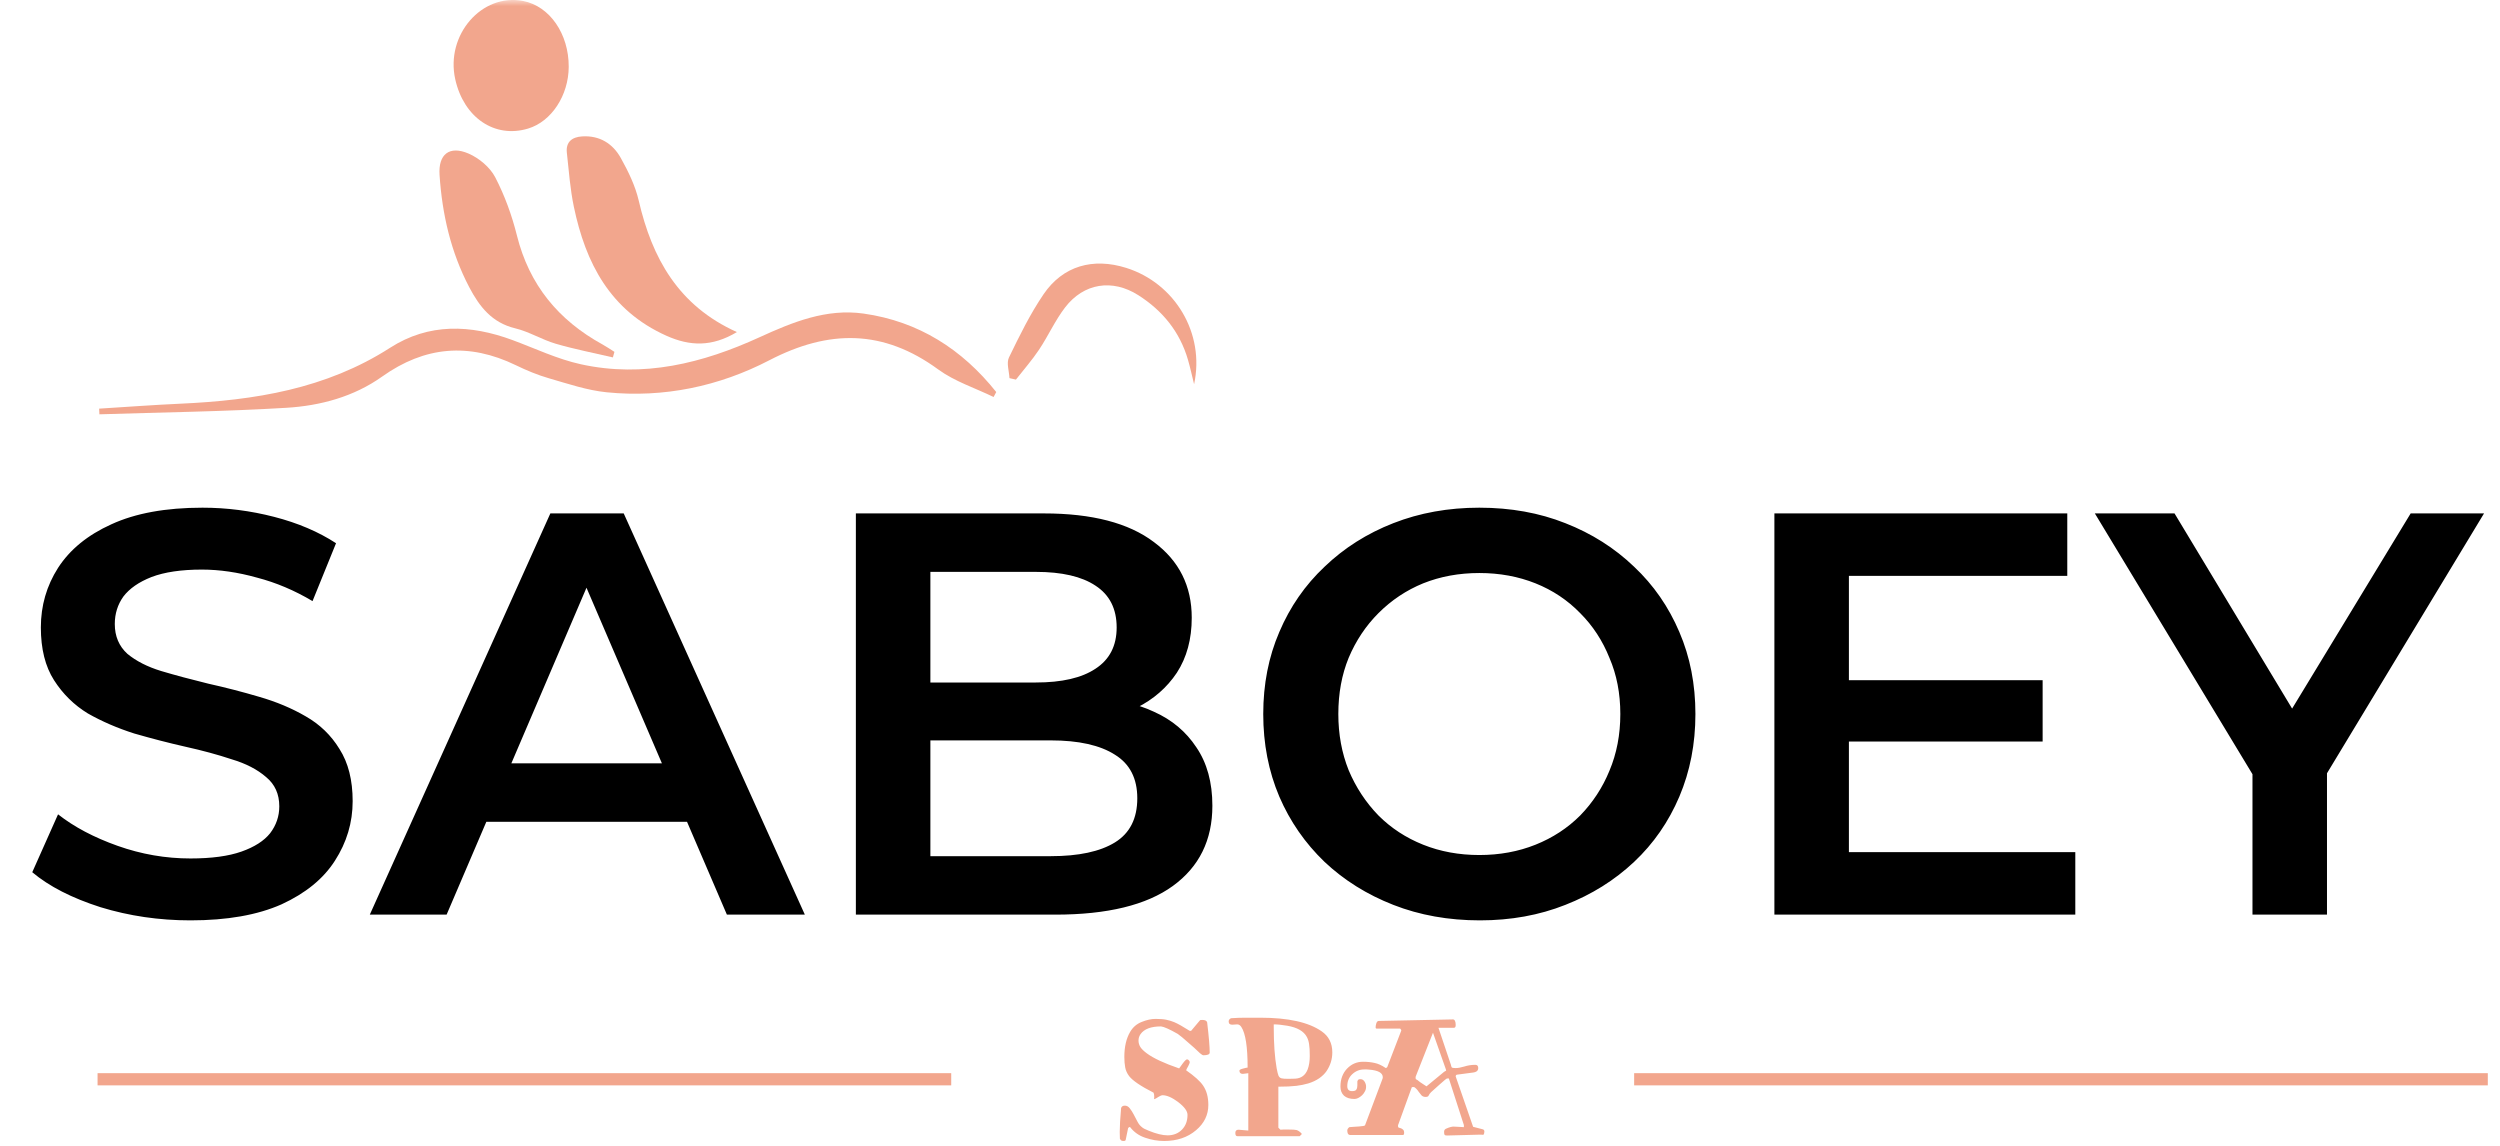 <svg width="205" height="94" viewBox="0 0 205 94" fill="none" xmlns="http://www.w3.org/2000/svg">
<path d="M99.196 86.308C99.196 86.457 99.023 86.532 98.678 86.532C98.622 86.532 98.528 86.476 98.398 86.364L97.922 85.916L97.278 85.356C97.054 85.151 96.82 84.959 96.578 84.782C95.906 84.399 95.448 84.194 95.206 84.166C94.384 84.166 93.824 84.376 93.526 84.796C93.414 84.955 93.358 85.132 93.358 85.328C93.358 85.515 93.409 85.692 93.512 85.86C93.614 86.019 93.792 86.191 94.044 86.378C94.585 86.779 95.467 87.19 96.69 87.61C96.708 87.591 96.746 87.54 96.802 87.456L96.984 87.204C97.152 86.98 97.268 86.868 97.334 86.868C97.399 86.868 97.45 86.896 97.488 86.952C97.534 86.999 97.558 87.045 97.558 87.092C97.558 87.139 97.544 87.19 97.516 87.246C97.497 87.302 97.469 87.363 97.432 87.428C97.329 87.605 97.273 87.717 97.264 87.764C97.945 88.24 98.407 88.655 98.65 89.01C98.939 89.43 99.084 89.962 99.084 90.606C99.084 91.418 98.748 92.109 98.076 92.678C97.385 93.266 96.512 93.56 95.458 93.56C94.935 93.56 94.417 93.471 93.904 93.294C93.4 93.126 92.989 92.837 92.672 92.426L92.644 92.412C92.625 92.412 92.597 92.426 92.56 92.454C92.522 92.473 92.504 92.491 92.504 92.51L92.308 93.462C92.298 93.527 92.242 93.56 92.14 93.56C92.046 93.56 91.981 93.546 91.944 93.518C91.916 93.499 91.878 93.453 91.832 93.378L91.818 92.818C91.818 92.37 91.855 91.717 91.93 90.858C91.976 90.727 92.079 90.662 92.238 90.662C92.396 90.662 92.532 90.737 92.644 90.886C92.756 91.026 92.863 91.194 92.966 91.39L93.274 91.978C93.376 92.174 93.498 92.323 93.638 92.426C93.722 92.51 93.908 92.608 94.198 92.72C94.814 92.972 95.327 93.098 95.738 93.098C96.232 93.098 96.634 92.935 96.942 92.608C97.231 92.3 97.376 91.903 97.376 91.418C97.376 91.11 97.119 90.76 96.606 90.368C96.111 89.995 95.682 89.808 95.318 89.808C95.252 89.808 95.159 89.845 95.038 89.92C94.823 90.06 94.688 90.13 94.632 90.13C94.641 90.083 94.646 90.041 94.646 90.004V89.906C94.646 89.775 94.627 89.673 94.59 89.598C93.544 89.066 92.877 88.613 92.588 88.24C92.42 88.016 92.312 87.778 92.266 87.526C92.219 87.274 92.196 86.989 92.196 86.672C92.196 85.841 92.354 85.155 92.672 84.614C92.896 84.231 93.208 83.961 93.61 83.802C94.02 83.634 94.403 83.55 94.758 83.55C95.122 83.55 95.416 83.573 95.64 83.62C95.864 83.667 96.078 83.732 96.284 83.816C96.573 83.937 96.998 84.175 97.558 84.53H97.67L98.412 83.648L98.58 83.634C98.813 83.634 98.948 83.699 98.986 83.83C99.126 85.006 99.196 85.832 99.196 86.308ZM101.465 93.168C101.353 93.168 101.297 93.079 101.297 92.902C101.297 92.725 101.386 92.636 101.563 92.636L102.361 92.706V88.002L101.913 88.058C101.727 88.058 101.633 87.969 101.633 87.792C101.633 87.727 101.731 87.671 101.927 87.624C102.133 87.568 102.259 87.54 102.305 87.54C102.305 85.841 102.133 84.731 101.787 84.208C101.694 84.068 101.582 83.998 101.451 83.998L101.045 84.026C100.849 84.026 100.751 83.937 100.751 83.76C100.751 83.639 100.817 83.55 100.947 83.494C101.367 83.466 101.755 83.452 102.109 83.452H103.341C105.637 83.452 107.317 83.825 108.381 84.572C108.96 84.973 109.249 85.547 109.249 86.294C109.249 86.854 109.091 87.367 108.773 87.834C108.633 88.039 108.433 88.235 108.171 88.422C107.91 88.599 107.611 88.739 107.275 88.842C106.949 88.935 106.627 89.001 106.309 89.038C105.917 89.085 105.423 89.108 104.825 89.108V92.468L104.993 92.636C105.049 92.627 105.133 92.622 105.245 92.622H105.609C105.983 92.622 106.221 92.636 106.323 92.664C106.473 92.711 106.617 92.818 106.757 92.986L106.575 93.168H101.465ZM105.651 88.464L106.211 88.45C106.706 88.422 107.047 88.165 107.233 87.68C107.345 87.372 107.401 87.008 107.401 86.588C107.401 86.159 107.383 85.837 107.345 85.622C107.317 85.407 107.257 85.211 107.163 85.034C106.911 84.558 106.375 84.25 105.553 84.11C105.115 84.035 104.746 83.998 104.447 83.998C104.447 84.073 104.447 84.147 104.447 84.222C104.447 85.566 104.527 86.691 104.685 87.596C104.741 87.895 104.793 88.1 104.839 88.212C104.895 88.324 104.975 88.394 105.077 88.422C105.18 88.45 105.371 88.464 105.651 88.464ZM115.041 93.07H110.729C110.645 93.07 110.579 93.037 110.533 92.972C110.495 92.897 110.477 92.809 110.477 92.706C110.477 92.603 110.533 92.51 110.645 92.426C110.757 92.417 110.883 92.407 111.023 92.398C111.172 92.389 111.312 92.379 111.443 92.37C111.741 92.351 111.905 92.319 111.933 92.272L113.375 88.436L113.389 88.338C113.389 87.974 113.011 87.764 112.255 87.708C112.087 87.689 111.956 87.685 111.863 87.694C111.489 87.694 111.163 87.825 110.883 88.086C110.612 88.338 110.477 88.665 110.477 89.066C110.477 89.337 110.607 89.472 110.869 89.472C111.055 89.472 111.172 89.43 111.219 89.346C111.275 89.262 111.303 89.15 111.303 89.01V88.674C111.331 88.59 111.363 88.539 111.401 88.52C111.438 88.501 111.494 88.492 111.569 88.492C111.653 88.492 111.723 88.515 111.779 88.562C111.835 88.609 111.881 88.665 111.919 88.73C111.993 88.87 112.026 89.005 112.017 89.136C112.017 89.267 111.984 89.388 111.919 89.5C111.863 89.612 111.788 89.715 111.695 89.808C111.471 90.013 111.261 90.116 111.065 90.116C110.701 90.116 110.416 90.027 110.211 89.85C110.015 89.663 109.917 89.416 109.917 89.108C109.917 88.791 109.963 88.511 110.057 88.268C110.15 88.025 110.281 87.815 110.449 87.638C110.813 87.255 111.251 87.064 111.765 87.064C112.119 87.064 112.437 87.097 112.717 87.162C112.997 87.218 113.295 87.353 113.613 87.568L113.641 87.582C113.65 87.582 113.673 87.568 113.711 87.54C113.748 87.512 113.767 87.489 113.767 87.47L114.901 84.516V84.474C114.901 84.455 114.887 84.432 114.859 84.404C114.84 84.367 114.821 84.348 114.803 84.348H112.899C112.833 84.348 112.801 84.311 112.801 84.236C112.801 84.152 112.819 84.045 112.857 83.914C112.903 83.783 112.969 83.718 113.053 83.718L119.143 83.592C119.217 83.592 119.273 83.634 119.311 83.718C119.348 83.793 119.367 83.905 119.367 84.054C119.367 84.203 119.32 84.278 119.227 84.278H117.953L118.975 87.316C118.993 87.419 119.017 87.489 119.045 87.526C119.073 87.563 119.18 87.582 119.367 87.582C119.553 87.582 119.787 87.54 120.067 87.456C120.356 87.363 120.659 87.316 120.977 87.316C121.135 87.316 121.215 87.405 121.215 87.582C121.215 87.694 121.173 87.783 121.089 87.848C121.005 87.904 120.911 87.937 120.809 87.946L119.535 88.114C119.423 88.114 119.367 88.165 119.367 88.268L120.795 92.398L121.551 92.594C121.663 92.613 121.719 92.678 121.719 92.79C121.719 92.902 121.691 92.991 121.635 93.056C121.579 93.047 121.523 93.042 121.467 93.042H121.299L118.653 93.112C118.55 93.112 118.485 93.093 118.457 93.056C118.429 93.019 118.415 92.935 118.415 92.804C118.415 92.673 118.48 92.585 118.611 92.538C118.741 92.482 118.858 92.44 118.961 92.412C119.073 92.384 119.171 92.375 119.255 92.384C119.348 92.384 119.446 92.389 119.549 92.398C119.754 92.417 119.917 92.426 120.039 92.426V92.258L118.807 88.436H118.653C118.615 88.436 118.41 88.604 118.037 88.94L117.351 89.556C117.257 89.649 117.192 89.738 117.155 89.822C117.127 89.906 117.043 89.948 116.903 89.948C116.763 89.948 116.651 89.906 116.567 89.822C116.492 89.738 116.417 89.645 116.343 89.542C116.277 89.439 116.203 89.346 116.119 89.262C116.044 89.178 115.969 89.136 115.895 89.136C115.829 89.136 115.797 89.141 115.797 89.15C115.797 89.15 115.792 89.15 115.783 89.15H115.769L114.663 92.202C114.644 92.221 114.635 92.267 114.635 92.342C114.635 92.407 114.658 92.449 114.705 92.468L114.887 92.524C114.952 92.552 115.008 92.589 115.055 92.636C115.111 92.683 115.139 92.767 115.139 92.888C115.139 93.009 115.106 93.07 115.041 93.07ZM116.091 88.268L116.077 88.352C116.077 88.427 116.086 88.473 116.105 88.492C116.133 88.511 116.179 88.539 116.245 88.576L116.441 88.73L116.693 88.898C116.767 88.954 116.861 89.015 116.973 89.08L118.415 87.89C118.527 87.834 118.583 87.801 118.583 87.792C118.583 87.773 118.578 87.755 118.569 87.736V87.708L117.505 84.684L116.091 88.268Z" fill="#F2A68D"/>
<mask id="mask0_148_19" style="mask-type:luminance" maskUnits="userSpaceOnUse" x="0" y="0" width="117" height="40">
<path d="M116.364 0H0V40H116.364V0Z" fill="white"/>
</mask>
<g mask="url(#mask0_148_19)">
<path d="M8.129 33.509C10.356 33.371 12.581 33.203 14.809 33.102C20.873 32.827 26.736 31.891 31.984 28.52C35.168 26.474 38.582 26.611 42.029 27.887C43.887 28.575 45.708 29.448 47.628 29.869C52.762 30.998 57.615 29.791 62.28 27.655C64.997 26.411 67.766 25.282 70.812 25.713C75.327 26.351 78.901 28.645 81.692 32.147C81.62 32.283 81.548 32.419 81.475 32.554C79.954 31.814 78.28 31.278 76.938 30.297C72.432 27.001 67.983 26.998 63.077 29.546C58.972 31.677 54.432 32.641 49.743 32.167C48.14 32.005 46.568 31.468 45.008 31.018C44.08 30.75 43.173 30.372 42.303 29.949C38.45 28.081 34.838 28.385 31.333 30.881C29.015 32.531 26.276 33.27 23.491 33.439C18.387 33.749 13.267 33.81 8.152 33.974C8.146 33.819 8.137 33.665 8.129 33.509Z" fill="#F2A68D"/>
<path d="M60.426 27.23C58.374 28.459 56.573 28.392 54.653 27.534C50.028 25.464 48.021 21.576 47.056 16.956C46.752 15.503 46.645 14.007 46.482 12.527C46.383 11.637 46.911 11.237 47.734 11.185C49.163 11.094 50.246 11.772 50.902 12.95C51.517 14.052 52.093 15.233 52.376 16.45C53.468 21.165 55.619 25.069 60.426 27.23Z" fill="#F2A68D"/>
<path d="M50.256 29.308C48.692 28.941 47.11 28.637 45.572 28.187C44.438 27.855 43.392 27.198 42.249 26.923C40.333 26.461 39.313 25.142 38.475 23.546C36.962 20.66 36.257 17.561 36.043 14.342C35.931 12.653 36.849 11.914 38.419 12.591C39.28 12.963 40.178 13.713 40.603 14.528C41.385 16.027 41.977 17.664 42.387 19.308C43.397 23.357 45.788 26.258 49.407 28.246C49.743 28.43 50.059 28.65 50.384 28.853C50.339 29.005 50.298 29.156 50.256 29.308Z" fill="#F2A68D"/>
<path d="M46.635 5.486C46.622 7.831 45.22 9.963 43.304 10.542C40.568 11.37 38.03 9.651 37.329 6.496C36.523 2.865 39.504 -0.575 42.892 0.079C45.075 0.501 46.648 2.773 46.635 5.486Z" fill="#F2A68D"/>
<path d="M97.915 31.507C97.75 30.842 97.607 30.17 97.417 29.514C96.753 27.215 95.335 25.47 93.331 24.199C91.21 22.853 88.868 23.213 87.337 25.21C86.514 26.284 85.953 27.55 85.199 28.679C84.628 29.535 83.941 30.314 83.305 31.128C83.128 31.087 82.953 31.047 82.776 31.007C82.75 30.436 82.515 29.766 82.735 29.313C83.594 27.541 84.468 25.752 85.573 24.128C87.162 21.795 89.625 21.109 92.354 21.968C96.338 23.221 98.822 27.326 97.915 31.507Z" fill="#F2A68D"/>
</g>
<path d="M78 88H8V89H78V88Z" fill="#F2A68D"/>
<path d="M204 88H134V89H204V88Z" fill="#F2A68D"/>
<path d="M15.617 75.47C13.048 75.47 10.588 75.11 8.238 74.389C5.888 73.637 4.024 72.681 2.645 71.522L4.76 66.775C6.076 67.809 7.705 68.671 9.648 69.36C11.591 70.049 13.58 70.394 15.617 70.394C17.34 70.394 18.735 70.206 19.8 69.83C20.865 69.454 21.649 68.953 22.15 68.326C22.651 67.668 22.902 66.932 22.902 66.117C22.902 65.114 22.542 64.315 21.821 63.72C21.1 63.093 20.16 62.608 19.001 62.263C17.873 61.887 16.604 61.542 15.194 61.229C13.815 60.916 12.421 60.555 11.011 60.148C9.632 59.709 8.363 59.161 7.204 58.503C6.076 57.814 5.152 56.905 4.431 55.777C3.71 54.649 3.35 53.208 3.35 51.453C3.35 49.667 3.82 48.038 4.76 46.565C5.731 45.061 7.188 43.87 9.131 42.993C11.105 42.084 13.596 41.63 16.604 41.63C18.578 41.63 20.536 41.881 22.479 42.382C24.422 42.883 26.114 43.604 27.555 44.544L25.628 49.291C24.155 48.414 22.636 47.771 21.069 47.364C19.502 46.925 17.998 46.706 16.557 46.706C14.865 46.706 13.486 46.91 12.421 47.317C11.387 47.724 10.619 48.257 10.118 48.915C9.648 49.573 9.413 50.325 9.413 51.171C9.413 52.174 9.758 52.988 10.447 53.615C11.168 54.21 12.092 54.68 13.22 55.025C14.379 55.37 15.664 55.714 17.074 56.059C18.484 56.372 19.878 56.733 21.257 57.14C22.667 57.547 23.936 58.08 25.064 58.738C26.223 59.396 27.148 60.289 27.837 61.417C28.558 62.545 28.918 63.971 28.918 65.694C28.918 67.449 28.432 69.078 27.461 70.582C26.521 72.055 25.064 73.245 23.09 74.154C21.116 75.031 18.625 75.47 15.617 75.47ZM30.324 75L45.129 42.1H51.145L65.997 75H59.605L46.868 45.343H49.312L36.622 75H30.324ZM37.139 67.386L38.784 62.592H56.55L58.195 67.386H37.139ZM70.181 75V42.1H85.597C89.545 42.1 92.553 42.883 94.621 44.45C96.689 45.985 97.723 48.053 97.723 50.654C97.723 52.409 97.315 53.913 96.501 55.166C95.686 56.388 94.589 57.344 93.211 58.033C91.863 58.691 90.391 59.02 88.793 59.02L89.639 57.328C91.487 57.328 93.148 57.673 94.621 58.362C96.093 59.02 97.253 59.991 98.099 61.276C98.976 62.561 99.415 64.159 99.415 66.07C99.415 68.89 98.334 71.083 96.172 72.65C94.01 74.217 90.798 75 86.537 75H70.181ZM76.291 70.206H86.161C88.448 70.206 90.203 69.83 91.425 69.078C92.647 68.326 93.258 67.12 93.258 65.459C93.258 63.83 92.647 62.639 91.425 61.887C90.203 61.104 88.448 60.712 86.161 60.712H75.821V55.965H84.939C87.069 55.965 88.699 55.589 89.827 54.837C90.986 54.085 91.566 52.957 91.566 51.453C91.566 49.918 90.986 48.774 89.827 48.022C88.699 47.27 87.069 46.894 84.939 46.894H76.291V70.206ZM121.352 75.47C118.782 75.47 116.417 75.047 114.255 74.201C112.093 73.355 110.213 72.18 108.615 70.676C107.017 69.141 105.779 67.355 104.902 65.318C104.024 63.25 103.586 60.994 103.586 58.55C103.586 56.106 104.024 53.866 104.902 51.829C105.779 49.761 107.017 47.975 108.615 46.471C110.213 44.936 112.093 43.745 114.255 42.899C116.417 42.053 118.767 41.63 121.305 41.63C123.874 41.63 126.224 42.053 128.355 42.899C130.517 43.745 132.397 44.936 133.995 46.471C135.593 47.975 136.83 49.761 137.708 51.829C138.585 53.866 139.024 56.106 139.024 58.55C139.024 60.994 138.585 63.25 137.708 65.318C136.83 67.386 135.593 69.172 133.995 70.676C132.397 72.18 130.517 73.355 128.355 74.201C126.224 75.047 123.89 75.47 121.352 75.47ZM121.305 70.112C122.965 70.112 124.501 69.83 125.911 69.266C127.321 68.702 128.543 67.903 129.577 66.869C130.611 65.804 131.41 64.582 131.974 63.203C132.569 61.793 132.867 60.242 132.867 58.55C132.867 56.858 132.569 55.323 131.974 53.944C131.41 52.534 130.611 51.312 129.577 50.278C128.543 49.213 127.321 48.398 125.911 47.834C124.501 47.27 122.965 46.988 121.305 46.988C119.644 46.988 118.109 47.27 116.699 47.834C115.32 48.398 114.098 49.213 113.033 50.278C111.999 51.312 111.184 52.534 110.589 53.944C110.025 55.323 109.743 56.858 109.743 58.55C109.743 60.211 110.025 61.746 110.589 63.156C111.184 64.566 111.999 65.804 113.033 66.869C114.067 67.903 115.289 68.702 116.699 69.266C118.109 69.83 119.644 70.112 121.305 70.112ZM151.14 55.777H167.496V60.806H151.14V55.777ZM151.61 69.877H170.175V75H145.5V42.1H169.517V47.223H151.61V69.877ZM184.703 75V61.981L186.066 65.741L171.778 42.1H178.311L189.779 61.135H186.113L197.675 42.1H203.691L189.403 65.741L190.813 61.981V75H184.703Z" fill="black"/>
</svg>
